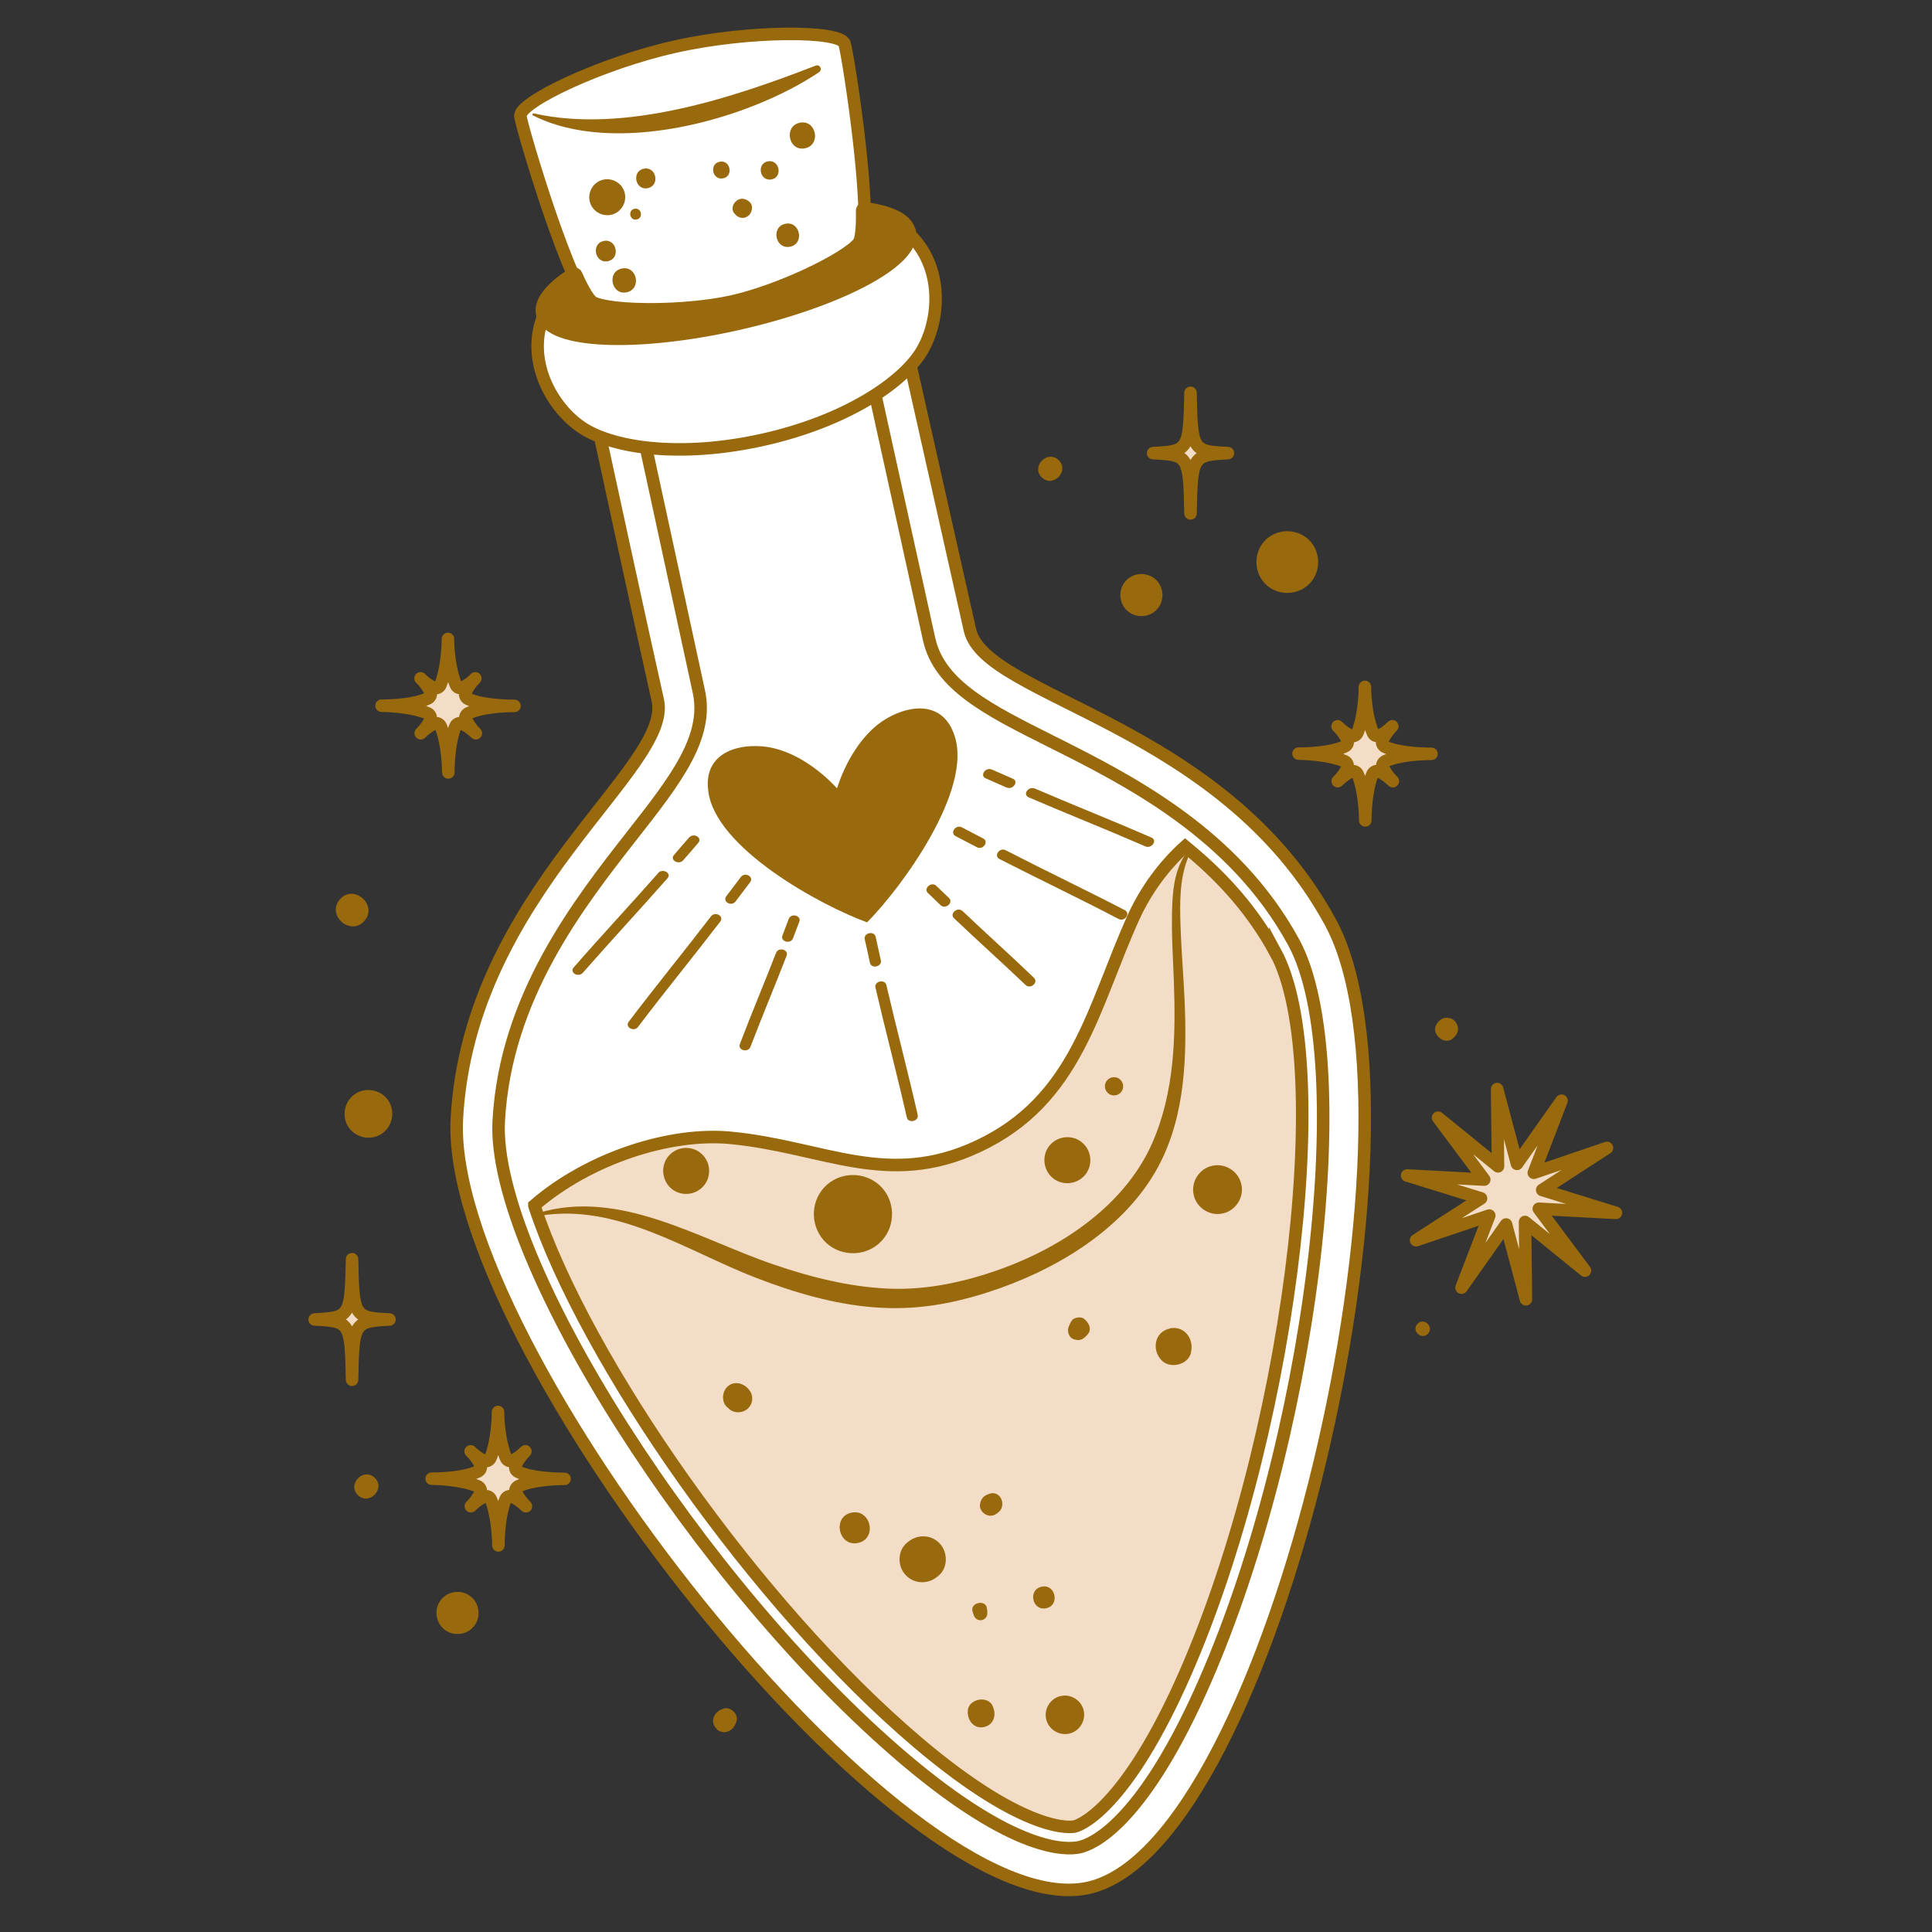 <svg viewBox="0 0 1080 1080" version="1.1" xmlns="http://www.w3.org/2000/svg" id="Layer_1">
  
  <rect x="0" y="0" width="1080" height="1080" fill="#333333" stroke="none"/>
  
  <defs>
    <style>
      .st0 {
        stroke-miterlimit: 10;
      }

      .st0, .st1, .st2, .st3, .st4 {
        stroke: #98690d;
      }

      .st0, .st1, .st3, .st4 {
        stroke-width: 7px;
      }

      .st0, .st3 {
        fill: #f3ddc6;
      }

      .st5, .st2 {
        fill: #98690d;
      }

      .st1 {
        fill: #fff;
      }

      .st1, .st2, .st3, .st4 {
        stroke-linecap: round;
        stroke-linejoin: round;
      }

      .st2 {
        stroke-width: 9.7px;
      }

      .st4 {
        fill: none;
      }
    </style>
  </defs>
  <path d="M509.1,204.9s24.5,109.2,33.1,147.3c8.6,38.1,141.1,52.1,201.5,163.3,60.4,111.2-31.9,516.6-135.2,539.8-103.4,23.2-360.1-303.8-353.1-430.1,7-126.4,120.9-195.7,112.3-233.8-8.6-38.1-32.2-147.2-32.2-147.2" class="st1"></path>
  <path d="M489.3,220.8l30.1,136.6c5.8,25.8,33.2,39.5,67.9,56.9,43.3,21.7,102.7,51.4,135.9,112.5,36.5,67.2,9.4,282.9-52.6,419.6-33.4,73.5-59.9,84.6-67.2,86.2-7.3,1.6-36,3-97.6-49.2-114.5-97-231.2-280.4-227-356.8,3.8-69.4,44.8-121.6,74.7-159.8,23.9-30.5,42.9-54.7,37.1-80.5l-29.5-136.1" class="st4"></path>
  <path d="M507.1,129.7l-25.4,5.7c-.2.6-.5,1-.8,1.4-8,9.7-45.4,27.3-71.3,33.1-26,5.8-67.2,5.9-78.6.6-.4-.2-.8-.5-1.3-.9l-25.4,5.7c-11.2,26,4.5,53.3,21.9,64.3,17.4,11,54.8,16.4,100.4,6.2,45.6-10.2,77.1-31.2,88.1-48.6,11-17.4,13.5-48.8-7.7-67.5Z" class="st1"></path>
  <path d="M409.6,169.9c-26,5.8-67.2,5.9-78.6.6-11.4-5.4-39-97.8-40.1-105.5-1.1-7.7,45.1-29.7,86.4-38.9,41.3-9.3,92.4-9.2,94.8-1.7,2.3,7.4,16.8,102.7,8.9,112.5-8,9.7-45.4,27.3-71.3,33.1Z" class="st1"></path>
  <g>
    <path d="M297.9,64.5c45.5,23.1,120.1,2.6,159.9-24.1,2.2-1.5.6-4.6-1.9-3.7-46.3,18-106.7,38.1-157.5,26.7-.6-.1-1.2.8-.5,1.1h0Z" class="st5"></path>
    <g>
      <path d="M337.4,100.4c-5.4,1.1-8.9,6.5-7.8,11.9,1.1,5.4,6.5,8.9,11.9,7.8,5.4-1.1,8.9-6.5,7.8-11.9-1.1-5.4-6.5-8.9-11.9-7.8Z" class="st5"></path>
      <path d="M359.9,94.3c-7,1.4-4.8,12.3,2.2,10.9,7-1.5,4.8-12.3-2.2-10.9Z" class="st5"></path>
      <path d="M354.7,116.7c-3.9.8-2.7,6.8,1.2,6,3.9-.8,2.7-6.8-1.2-6Z" class="st5"></path>
      <path d="M337.5,134.7c-7.3,1.5-4.9,12.8,2.3,11.3,7.3-1.5,4.9-12.8-2.3-11.3Z" class="st5"></path>
      <path d="M347.6,150.1c-8.6,1.8-5.8,15.1,2.7,13.3,8.6-1.8,5.8-15.1-2.7-13.3Z" class="st5"></path>
      <path d="M447.1,68.6c-9.2,1.9-6.3,16.2,2.9,14.3,9.2-1.9,6.3-16.2-2.9-14.3Z" class="st5"></path>
      <path d="M431.3,100.3c6.5-1.3,4.4-11.4-2.1-10.1-6.5,1.3-4.4,11.4,2.1,10.1Z" class="st5"></path>
      <path d="M413.9,111.2c-3.1.6-5.7,4.7-3.7,7.7,0,0,.1.2.2.2,3,4.4,8.9,3.2,9.9-2,0,0,0-.2,0-.3.7-3.5-3.3-6.2-6.4-5.6Z" class="st5"></path>
      <path d="M402.3,90.4c-6,1.2-4.1,10.5,1.9,9.3,6-1.2,4.1-10.5-1.9-9.3Z" class="st5"></path>
      <path d="M439,125.1c-8.2,1.7-5.6,14.5,2.7,12.8,8.2-1.7,5.6-14.5-2.7-12.8Z" class="st5"></path>
    </g>
  </g>
  <path d="M712.9,532.3c-12.4-22.9-28.9-41.1-46.9-56.2-1.2-1-2.3-1.9-3.5-2.9-12,10.8-21.9,24.5-28.6,39-23.1,50.8-31.7,102.8-87.4,128.7-50.4,23.6-86.1.2-137.7-4.8-34-3.4-79.4,11.2-110.1,37.7,0,.2.2.5.2.7,28.5,86.2,123.6,222.9,214.4,299.8,61.3,51.9,86.4,47,87.5,46.7,1-.2,25.9-6.6,59.1-79.7,59.7-131.5,87.5-345.7,53-409.2Z" class="st0"></path>
  <g>
    <path d="M475.9,845.6c-10.9,2.4-7.1,19.3,3.8,16.9,10.9-2.4,7.1-19.3-3.8-16.9Z" class="st5"></path>
    <path d="M524.7,880.8c5.3-4.5,5.2-13.1.6-18-4.9-5.2-12.8-5.2-18-.6-.1.1-.3.2-.4.3-5.3,4.5-5.3,13.1-.6,18,4.9,5.2,12.8,5.2,18,.6.1-.1.3-.2.4-.3Z" class="st5"></path>
    <path d="M553.3,835c-3.2.8-5.1,2.8-5.5,6.1-.4,3.2,2.6,6.1,5.7,6.2,1.8,0,3.2-.6,4.3-1.7,4.9-3.2,2.2-12.4-4.5-10.7ZM556.6,846.4c-.2,0-.5.2-.7.2.3,0,.5-.3.8-.4,0,0,0,0,0,.1Z" class="st5"></path>
    <path d="M543.7,900.9c.2.6.4,1.3.6,1.9,1.6,4.8,8.2,3.3,7.6-1.7,0-.7-.1-1.3-.2-2-.6-5.3-9.7-3.2-8,1.8Z" class="st5"></path>
    <path d="M555,953.9c-2.7-6.7-14.4-4.1-14,3.1,0,.2,0,.5,0,.7.3,4.8,4,8.9,9.2,7.7,5.2-1.2,6.8-6.5,5-10.9,0-.2-.2-.4-.3-.7Z" class="st5"></path>
    <path d="M592.9,948.1c-5.7,1.3-9.4,7.1-8.1,12.9,1.3,5.7,7.1,9.4,12.9,8.1,5.7-1.3,9.4-7.1,8.1-12.9-1.3-5.7-7.1-9.4-12.9-8.1Z" class="st5"></path>
    <path d="M584.9,899c7.8-1.7,5.1-13.8-2.7-12-7.8,1.7-5.1,13.8,2.7,12Z" class="st5"></path>
    <path d="M677.6,651.7c-7.3,1.6-12,9.1-10.3,16.3,1.6,7.3,9.1,12,16.3,10.3,7.3-1.6,12-9.1,10.3-16.3-1.6-7.3-9.1-12-16.3-10.3Z" class="st5"></path>
    <path d="M653.8,742.7c-8.1,1.8-9.9,11-5.2,16.9,0,.1.2.2.3.3,4.5,5.7,15.3,3.3,16.9-3.8,0-.1,0-.3,0-.4,1.7-7.4-3.9-14.9-12-13.1Z" class="st5"></path>
    <path d="M599.4,738c-.8.8-1.2,1.7-1.5,2.6-.8,1.4-1.2,3-.6,4.8.6,2.1,2.1,3.3,4.2,3.5-1-.2-.7,0,.9.2,1,0,2-.2,2.9-.7,1.2-.8,2-1.6,2.9-2.7,2.3-2.9.3-6.5-2.1-8.4-1.9-1.5-5.1-.9-6.8.6Z" class="st5"></path>
    <path d="M417.6,775.6c-3.2-2.8-7.7-3.5-11-.4-3.2,3-3.4,9.3.5,11.9,3,3.4,9.1,3.2,12-.9,0-.1.1-.2.2-.3,1.5-2.2,1.6-5.4.3-7.7-.5-.9-1.1-1.8-2-2.5Z" class="st5"></path>
  </g>
  <path d="M301.3,679.7c43.4-7.5,82.7,19.7,121.3,34.6,21.3,8.2,43.2,14.7,66,16.5s43-1.8,63.6-8.4c35.8-11.5,73.1-33.1,92.9-66.1,16.5-27.5,18.3-60.3,17.3-91.6-.5-15.9-2-31.8-2.5-47.7-.4-12-.5-25.3,3.9-36.7s-1.6-2.1-2.3-1c-5.1,8.9-6,19-6.3,29.1-.4,13.5.5,27,1,40.4,1.1,30.6.4,61.7-12.1,90.2-15.4,34.8-50.3,58.1-85.2,70.6-19.6,7-40.3,11.5-61.1,10.8-22.3-.8-44.5-6.4-65.5-13.6-41.6-14.2-86-42.5-131.5-28.7-1,.3-.6,1.7.4,1.5h0Z" class="st5"></path>
  <g>
    <path d="M484.7,515.6c-25.5-9.2-85.3-41.6-88.8-73.7-2.5-19.4,13.9-26,30.1-24.7,16.3,1.3,32,12.7,41.9,23.5,4.4-13.9,13.7-30.9,27.8-39.1,14.1-8.2,31.7-9.1,37.8,9.4,10.6,30.5-29.6,85.3-48.8,104.6Z" class="st5"></path>
    <g>
      <path d="M489.4,552.1c5.6,24.2,12,48.2,17.5,72.5.8,3.6,6.9,2.2,6.1-1.4-5.5-24.2-11.9-48.3-17.5-72.5-.8-3.6-7-2.2-6.1,1.4Z" class="st5"></path>
      <path d="M492.4,536.8c-1-4.4-1.9-8.7-2.9-13.1-.8-3.6-6.9-2.2-6.1,1.4,1,4.4,2,8.7,2.9,13.1.8,3.6,6.9,2.2,6.1-1.4Z" class="st5"></path>
      <path d="M538,509.3c-2.7-2.6-7.4,1.4-4.7,4,13.2,12.6,26.8,24.7,40,37.3,2.7,2.6,7.4-1.4,4.7-4-13.1-12.6-26.8-24.8-40-37.4Z" class="st5"></path>
      <path d="M530.5,502c-2.4-2.3-4.7-4.5-7.1-6.8-2.7-2.6-7.4,1.4-4.7,4,2.4,2.3,4.7,4.5,7.1,6.8,2.7,2.6,7.4-1.4,4.7-4Z" class="st5"></path>
      <path d="M562.2,475.3c-3.4-1.8-6.9,3.1-3.5,4.9,22.1,11.3,44.6,22,66.6,33.5,3.4,1.8,6.9-3.1,3.5-4.9-22-11.4-44.5-22.1-66.6-33.5Z" class="st5"></path>
      <path d="M546.1,473.6c3.4,1.8,6.9-3.1,3.5-4.9-4-2.1-7.9-4.1-11.9-6.2-3.4-1.8-6.9,3.1-3.5,4.9,4,2.1,7.9,4.1,11.9,6.2Z" class="st5"></path>
      <path d="M643.7,468.2c-21.6-9.4-43.6-18.1-65.2-27.4-3.6-1.5-7,3.3-3.5,4.9,21.6,9.3,43.6,18,65.2,27.4,3.5,1.6,7-3.3,3.5-4.9Z" class="st5"></path>
      <path d="M562.7,440.2c3.5,1.6,7-3.3,3.5-4.9-3.9-1.7-7.8-3.4-11.7-5.1-3.5-1.6-7,3.3-3.5,4.9,3.9,1.7,7.8,3.4,11.6,5.1Z" class="st5"></path>
      <path d="M433.8,532.7c-6.6,17-13.7,33.8-20.2,50.9-1.4,3.5,4.6,5.1,5.9,1.6,6.5-17,13.6-33.9,20.2-50.9,1.4-3.5-4.6-5.1-5.9-1.6Z" class="st5"></path>
      <path d="M440.9,513.7c-1.2,3.1-2.3,6.1-3.5,9.2-1.4,3.5,4.6,5.1,5.9,1.6,1.2-3.1,2.3-6.1,3.5-9.2,1.4-3.5-4.6-5.1-5.9-1.6Z" class="st5"></path>
      <path d="M397.4,512.3c-15.1,19.7-30.9,39-45.9,58.8-2.4,3.1,2.9,6,5.2,2.9,15-19.8,30.8-39.1,45.9-58.8,2.4-3.1-2.9-6-5.2-2.9Z" class="st5"></path>
      <path d="M411.2,503.9c2.7-3.6,5.4-7.1,8.1-10.7,2.4-3.1-2.9-6-5.2-2.9-2.7,3.6-5.4,7.1-8.1,10.7-2.3,3.1,2.9,6,5.2,2.9Z" class="st5"></path>
      <path d="M367.9,488.1c-15.6,17.7-31.7,34.9-47.2,52.7-2.6,2.9,2.7,5.9,5.2,2.9,15.5-17.7,31.6-35,47.2-52.7,2.6-2.9-2.7-5.8-5.2-3Z" class="st5"></path>
      <path d="M382,480.8c2.8-3.2,5.6-6.4,8.3-9.6,2.6-3-2.7-5.9-5.2-2.9-2.8,3.2-5.6,6.4-8.3,9.6-2.6,2.9,2.7,5.9,5.2,2.9Z" class="st5"></path>
    </g>
  </g>
  <polygon points="836.9 608.8 848 650.6 872.9 615.3 857.4 655.6 898.3 641.7 862.1 665.2 903.3 678 860.2 675.7 886 710.3 852.5 683.1 853 726.3 841.9 684.5 817 719.8 832.5 679.5 791.6 693.3 827.9 669.9 786.6 657.1 829.7 659.4 803.9 624.8 837.4 652 836.9 608.8" class="st3"></polygon>
  <path d="M288.3,834.5c-.6-1.4.1-3,1.5-3.7,7.5-3.4,19.1-4.1,25.8-4.1-6.3,0-18.9-.6-25.9-3.9-1.5-.7-2.1-2.4-1.4-3.9,1.2-2.6,3-5.2,5.4-7.6-2.3,2.3-4.7,4.1-7.2,5.2-1.3.6-3,0-3.6-1.4-3.3-7.6-4.5-19.1-4.5-25.8,0,6.5-1.1,18.3-4.2,25.7-.6,1.4-2.3,2.2-3.7,1.6-2.6-1.2-5.1-3-7.4-5.3,2.5,2.4,4.3,5,5.5,7.7.6,1.4-.1,3-1.5,3.6-7.4,3.4-19.4,4-25.8,4,6.4,0,18.4,1.1,25.7,4.2,1.4.6,2.2,2.3,1.6,3.7-1.2,2.6-3,5.1-5.4,7.5,2.4-2.4,4.9-4.2,7.5-5.4,1.4-.6,3.1.1,3.7,1.6,3.1,7.3,4.2,19.3,4.2,25.7,0-6.4.9-18.6,4-25.8.6-1.4,2.3-2.2,3.7-1.5,2.6,1.2,5.2,3,7.7,5.4-2.4-2.4-4.2-4.9-5.4-7.5Z" class="st3"></path>
  <path d="M772.9,429.2c-.6-1.4.1-3,1.5-3.7,7.5-3.4,19.1-4.1,25.8-4.1-6.3,0-18.9-.6-25.9-3.9-1.5-.7-2.1-2.4-1.4-3.9,1.2-2.6,3-5.2,5.4-7.6-2.3,2.3-4.7,4.1-7.2,5.2-1.3.6-3,0-3.6-1.4-3.3-7.6-4.5-19.1-4.5-25.8,0,6.5-1.1,18.3-4.2,25.7-.6,1.4-2.3,2.2-3.7,1.6-2.6-1.2-5.1-3-7.4-5.3,2.5,2.4,4.3,5,5.5,7.7.6,1.4-.1,3-1.5,3.6-7.4,3.4-19.4,4-25.8,4,6.4,0,18.4,1.1,25.7,4.2,1.4.6,2.2,2.3,1.6,3.7-1.2,2.6-3,5.1-5.4,7.5,2.4-2.4,4.9-4.2,7.5-5.4,1.4-.6,3.1.1,3.7,1.6,3.1,7.3,4.2,19.3,4.2,25.7,0-6.4.9-18.6,4-25.8.6-1.4,2.3-2.2,3.7-1.5,2.6,1.2,5.2,3,7.7,5.4-2.4-2.4-4.2-4.9-5.4-7.5Z" class="st3"></path>
  <path d="M260.3,402.4c-.6-1.4.1-3,1.5-3.7,7.5-3.4,19.1-4.1,25.8-4.1-6.3,0-18.9-.6-25.9-3.9-1.5-.7-2.1-2.4-1.4-3.9,1.2-2.6,3-5.2,5.4-7.6-2.3,2.3-4.7,4.1-7.2,5.2-1.3.6-3,0-3.6-1.4-3.3-7.6-4.5-19.1-4.5-25.8,0,6.5-1.1,18.3-4.2,25.7-.6,1.4-2.3,2.2-3.7,1.6-2.6-1.2-5.1-3-7.4-5.3,2.5,2.4,4.3,5,5.5,7.7.6,1.4-.1,3-1.5,3.6-7.4,3.4-19.4,4-25.8,4,6.4,0,18.4,1.1,25.7,4.2,1.4.6,2.2,2.3,1.6,3.7-1.2,2.6-3,5.1-5.4,7.5,2.4-2.4,4.9-4.2,7.5-5.4,1.4-.6,3.1.1,3.7,1.6,3.1,7.3,4.2,19.3,4.2,25.7,0-6.4.9-18.6,4-25.8.6-1.4,2.3-2.2,3.7-1.5,2.6,1.2,5.2,3,7.7,5.4-2.4-2.4-4.2-4.9-5.4-7.5Z" class="st3"></path>
  <path d="M217.7,737.6c-19.8,1-20.3,1.8-20.9,33.7-.6-32-1.1-32.8-20.9-33.7,19.8-1,20.3-1.8,20.9-33.7.6,32,1.1,32.8,20.9,33.7Z" class="st3"></path>
  <path d="M686.4,253.3c-19.8,1-20.3,1.8-20.9,33.7-.6-32-1.1-32.8-20.9-33.7,19.8-1,20.3-1.8,20.9-33.7.6,32,1.1,32.8,20.9,33.7Z" class="st3"></path>
  <g>
    <path d="M247.7,910.3c4.7,4.4,12.4,4.1,16.7-.6,4.4-4.7,4.1-12.3-.6-16.7-4.7-4.4-12.3-4.1-16.7.6-4.4,4.7-4.1,12.3.6,16.7Z" class="st5"></path>
    <path d="M214.9,632.6c5.4-4.9,5.9-13.5,1-18.9-4.9-5.4-13.5-5.9-18.9-1-5.4,4.9-5.9,13.5-1,18.9,4.9,5.4,13.5,5.9,18.9,1Z" class="st5"></path>
    <path d="M203.6,514.9c7.9-8.7-5.6-21-13.5-12.3-7.9,8.7,5.6,21,13.5,12.3Z" class="st5"></path>
    <path d="M798.3,745.5c3.5-3.9-2.5-9.3-6-5.4-3.5,3.9,2.5,9.3,6,5.4Z" class="st5"></path>
    <path d="M803.1,572.4c0,0-.1.1-.1.2-3.3,5.1,4.2,11.9,8.9,8.1,0,0,.1-.1.2-.2,2.2-1.7,3.7-4.4,2.6-7.2-.8-2.2-2.1-3.6-4.4-4.2-.1,0-.2,0-.3,0-2.9-.8-5.4,1-6.9,3.3Z" class="st5"></path>
    <path d="M400.6,966.6c3.9,3.6,9.2,1.1,10.7-3.3.1-.4.3-.7.4-1.1,1.4-4-3.6-8.6-7.5-7-.4.1-.7.3-1,.4-4.4,1.9-6.4,7.3-2.5,10.9Z" class="st5"></path>
    <path d="M200.2,835.9c6.4,5.9,15.6-4,9.2-9.9-6.4-5.9-15.6,4-9.2,9.9Z" class="st5"></path>
    <path d="M707.8,326.9c6.9,6.4,18.1,6,24.5-.9,6.4-6.9,6-18.1-.9-24.5-6.9-6.4-18.1-6-24.5.9-6.4,6.9-6,18.1.9,24.5Z" class="st5"></path>
    <path d="M374.8,664c5.1,4.8,13.4,4.5,18.2-.7,4.8-5.1,4.5-13.4-.7-18.2-5.1-4.8-13.4-4.5-18.2.7-4.8,5.1-4.4,13.4.7,18.2Z" class="st5"></path>
    <path d="M587.9,658c5.1,4.8,13.4,4.5,18.2-.7,4.8-5.1,4.5-13.4-.7-18.2-5.1-4.8-13.4-4.5-18.2.7-4.8,5.1-4.4,13.4.7,18.2Z" class="st5"></path>
    <path d="M619.3,611c2,1.9,5.3,1.8,7.2-.3,1.9-2,1.8-5.3-.3-7.2-2-1.9-5.3-1.8-7.2.3-1.9,2-1.8,5.3.3,7.2Z" class="st5"></path>
    <path d="M461.9,694.8c8.8,8.1,22.9,7.6,31-1.2,8.1-8.8,7.6-22.9-1.2-31-8.8-8.1-22.9-7.6-31,1.2-8.1,8.8-7.6,22.8,1.2,31Z" class="st5"></path>
    <path d="M630,341.3c4.7,4.4,12.4,4.1,16.7-.6,4.4-4.7,4.1-12.3-.6-16.7-4.7-4.4-12.3-4.1-16.7.6-4.4,4.7-4.1,12.4.6,16.7Z" class="st5"></path>
    <path d="M582.5,267c6.4,5.9,15.6-4,9.2-9.9-6.4-5.9-15.6,4-9.2,9.9Z" class="st5"></path>
  </g>
  <path d="M507.1,129.7c-1.4-6.1-10.1-10.1-23.8-11.9.2,9.6-.5,16.6-2.3,18.9-8,9.7-45.4,27.3-71.3,33.1-26,5.8-67.2,5.9-78.6.6-2.7-1.3-6.3-7.4-10.2-16.1-11.6,7.4-17.8,14.8-16.5,20.9,3.4,15.1,51.5,17.2,107.5,4.6,56-12.6,98.6-35,95.3-50.2Z" class="st2"></path>
</svg>